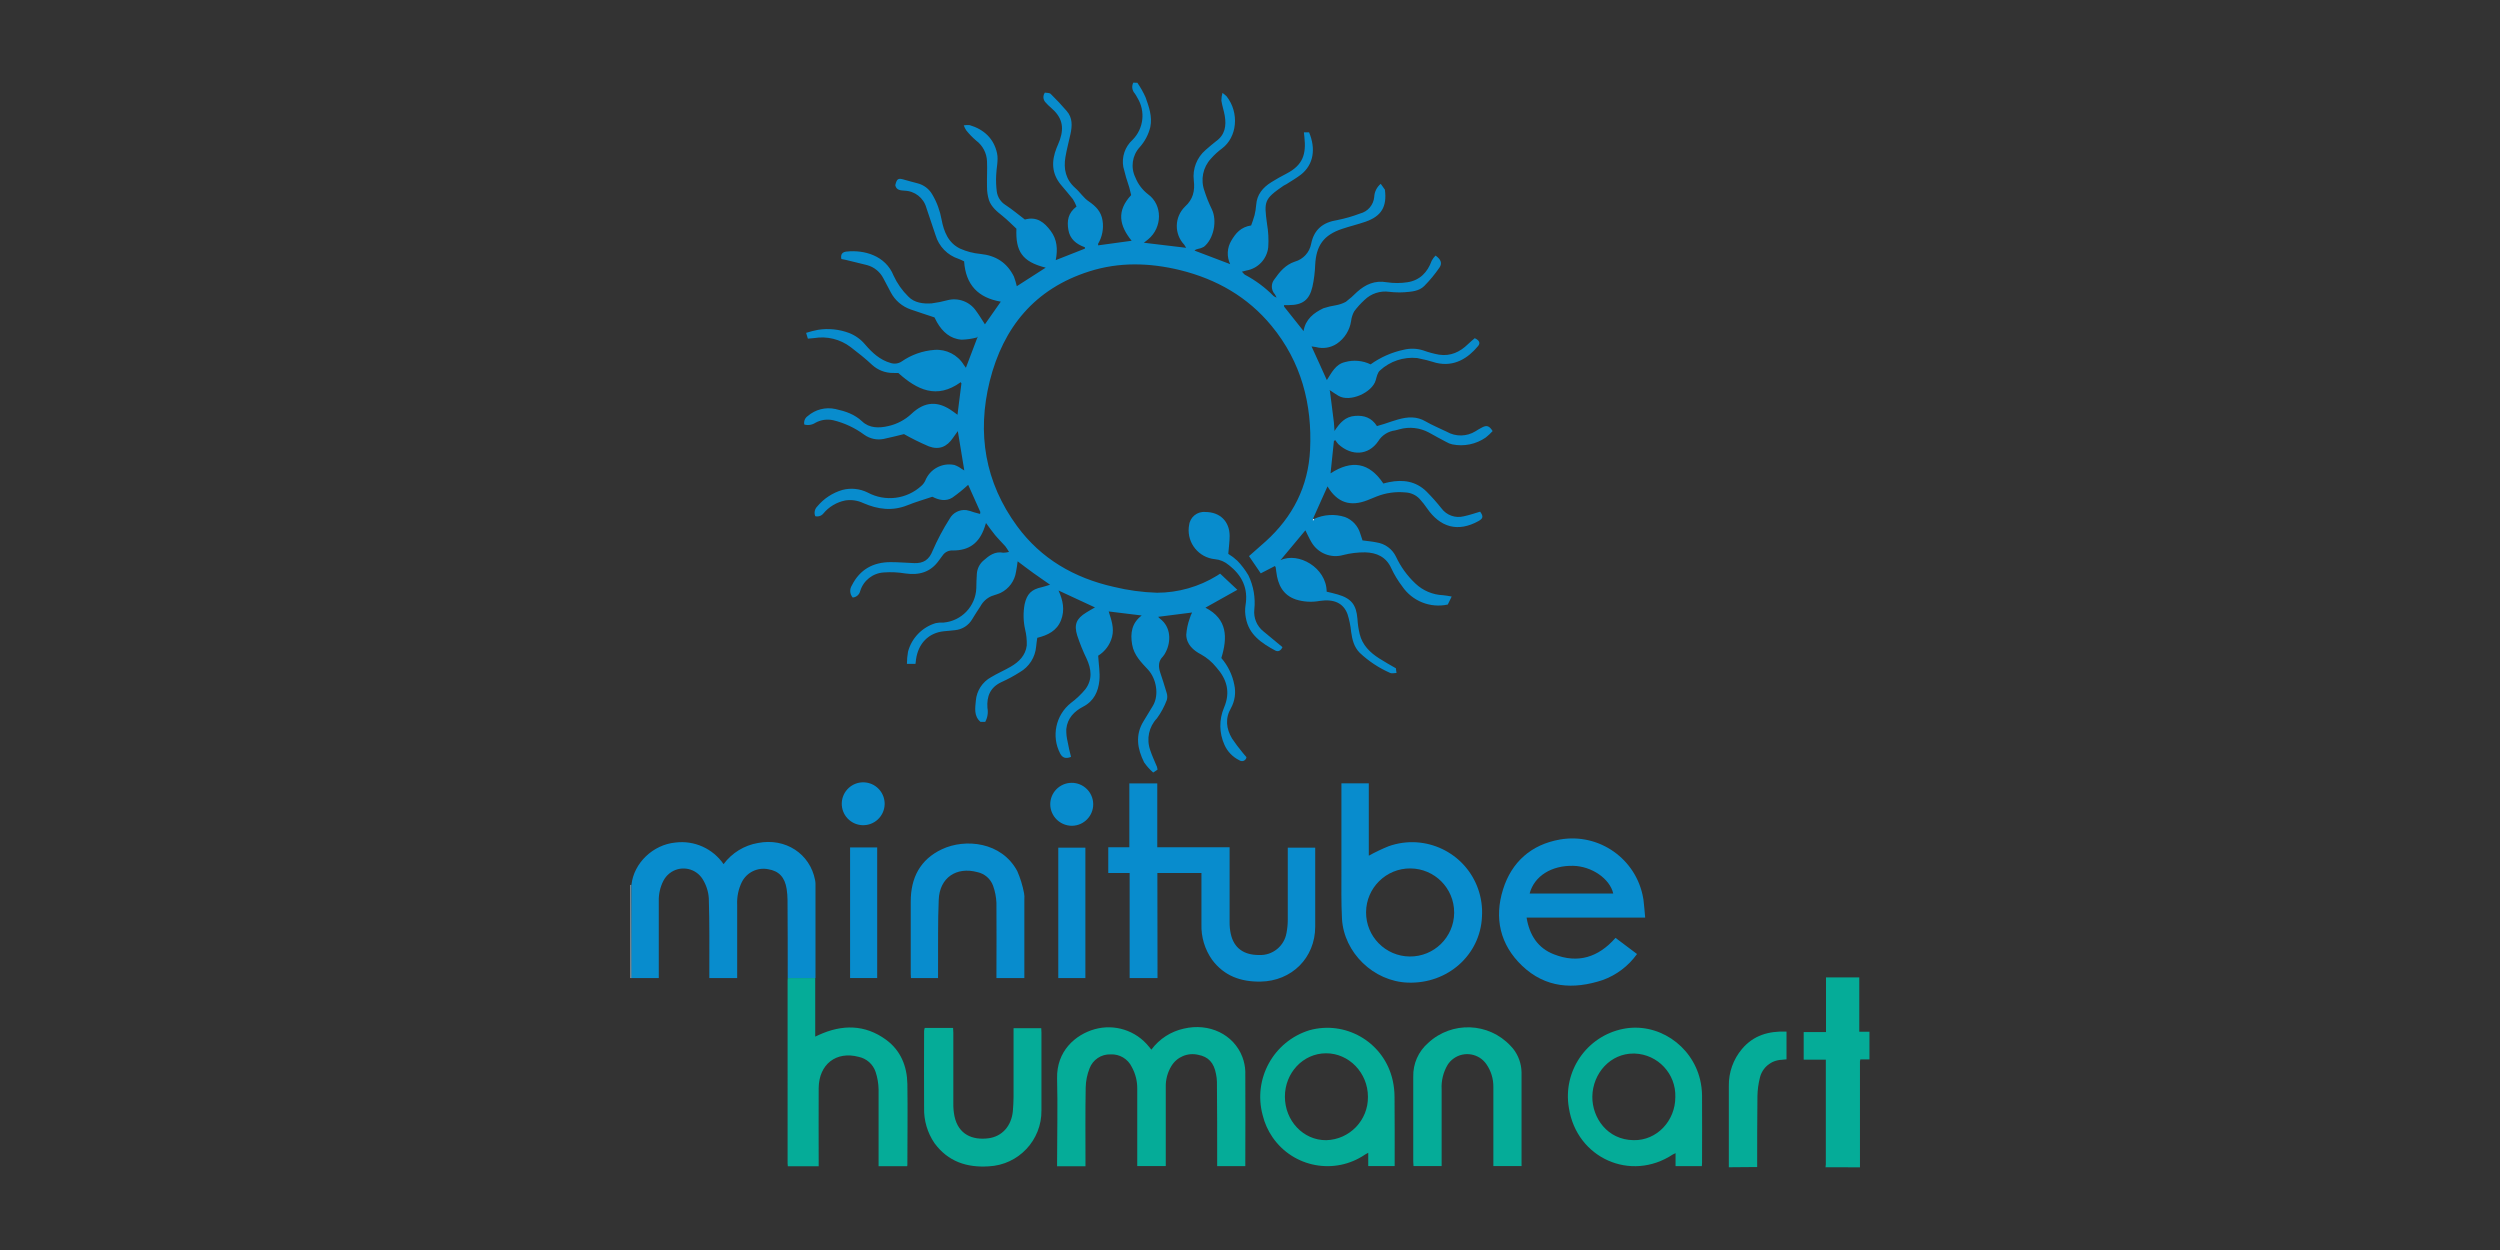 <?xml version="1.0" encoding="iso-8859-1"?>
<!-- Generator: Adobe Illustrator 16.0.3, SVG Export Plug-In . SVG Version: 6.00 Build 0)  -->
<!DOCTYPE svg PUBLIC "-//W3C//DTD SVG 1.1//EN" "http://www.w3.org/Graphics/SVG/1.1/DTD/svg11.dtd">
<svg version="1.1" id="Ebene_19" xmlns="http://www.w3.org/2000/svg" xmlns:xlink="http://www.w3.org/1999/xlink" x="0px" y="0px"
	 width="200px" height="100px" viewBox="0 0 200 100" style="enable-background:new 0 0 200 100;" xml:space="preserve">
<rect x="0" y="0" width="200" height="100" fill="#333333" stroke="none"/>
<g>
	<path style="fill:#088CCD;" d="M90.988,6.621c0.251,0.364,0.47,0.751,0.653,1.154c0.271,0.762,0.556,1.537,0.385,2.383
		c-0.146,0.604-0.44,1.163-0.857,1.626c-0.596,0.657-0.731,1.612-0.341,2.409c0.212,0.537,0.566,1.006,1.024,1.355
		c1.163,0.849,1.145,2.656,0,3.6c-0.086,0.072-0.179,0.138-0.344,0.271l3.385,0.406c-0.046-0.087-0.098-0.171-0.157-0.251
		c-0.812-0.858-0.787-2.208,0.055-3.036c0.651-0.588,0.813-1.261,0.713-2.106c-0.113-0.921,0.243-1.836,0.948-2.438
		c0.271-0.239,0.542-0.467,0.813-0.681c0.74-0.518,0.851-1.244,0.715-2.052c-0.07-0.404-0.211-0.813-0.271-1.209
		c0-0.21,0.03-0.419,0.089-0.621c0.115,0.084,0.223,0.175,0.326,0.271c1.046,1.331,0.843,3.279-0.369,4.18
		c-0.322,0.239-0.619,0.512-0.883,0.813c-0.644,0.695-0.842,1.692-0.515,2.581c0.158,0.501,0.355,0.989,0.587,1.461
		c0.444,0.919,0.16,2.371-0.634,3.008c-0.154,0.087-0.322,0.146-0.496,0.174c-0.098,0.014-0.188,0.059-0.257,0.127l2.856,1.085
		c-0.287-0.604-0.251-1.31,0.093-1.882c0.341-0.576,0.74-1.084,1.585-1.214c0.076-0.22,0.19-0.509,0.271-0.813
		c0.065-0.267,0.109-0.538,0.13-0.813c0.055-0.854,0.542-1.415,1.226-1.841c0.387-0.246,0.794-0.466,1.2-0.678
		c1.31-0.68,1.589-1.545,1.431-2.943c-0.014-0.111-0.026-0.222-0.037-0.36h0.414c0.543,1.304,0.38,2.575-0.666,3.394
		c-0.358,0.271-0.765,0.507-1.149,0.754c-0.078,0.049-0.167,0.081-0.244,0.132c-1.534,1.061-1.553,1.231-1.307,3.036
		c0.108,0.62,0.141,1.251,0.098,1.878c-0.102,0.938-0.811,1.695-1.739,1.859c-0.098,0.022-0.195,0.049-0.366,0.093
		c0.108,0.11,0.168,0.208,0.249,0.252c0.844,0.446,1.615,1.019,2.285,1.699c0.074,0.05,0.155,0.092,0.238,0.125
		c-0.039-0.095-0.087-0.185-0.141-0.271c-0.309-0.338-0.32-0.853-0.025-1.203c0.418-0.604,0.888-1.157,1.627-1.404
		c0.672-0.187,1.178-0.741,1.305-1.428c0.237-1.166,0.965-1.722,2.094-1.897c0.62-0.124,1.229-0.299,1.818-0.523
		c0.625-0.156,1.08-0.692,1.134-1.334c0.019-0.405,0.208-0.784,0.52-1.043c0.117,0.171,0.229,0.32,0.332,0.467
		c0.181,1.354-0.271,2.119-1.542,2.563c-0.621,0.217-1.258,0.365-1.879,0.574c-1.48,0.493-2.076,1.331-2.155,2.887
		c-0.021,0.586-0.093,1.168-0.219,1.74c-0.244,1.068-0.797,1.472-1.897,1.472h-0.38c0.017,0.084,0,0.125,0.028,0.146
		c0.503,0.637,1.01,1.269,1.538,1.933c0.151-0.943,0.813-1.461,1.594-1.83c0.326-0.105,0.659-0.186,0.998-0.238
		c0.274-0.048,0.54-0.14,0.786-0.271c0.319-0.243,0.623-0.509,0.904-0.795c0.676-0.604,1.416-0.935,2.361-0.775
		c0.555,0.086,1.12,0.086,1.676,0c0.983-0.153,1.599-0.793,1.932-1.72c0.082-0.153,0.187-0.292,0.309-0.413
		c0.437,0.31,0.543,0.616,0.317,0.955c-0.364,0.531-0.774,1.029-1.228,1.487c-0.418,0.412-1.024,0.45-1.586,0.493
		c-0.402,0.023-0.806,0.012-1.206-0.035c-0.73-0.103-1.468,0.143-1.991,0.661c-0.3,0.273-0.572,0.575-0.813,0.9
		c-0.132,0.239-0.217,0.501-0.249,0.772c-0.107,0.737-0.521,1.396-1.137,1.816c-0.493,0.328-1.105,0.427-1.677,0.271
		c-0.109-0.021-0.221-0.029-0.351-0.052c0.409,0.905,0.813,1.768,1.223,2.694c0.394-0.604,0.699-1.269,1.458-1.442
		c0.681-0.189,1.407-0.124,2.044,0.183c0.793-0.569,1.695-0.967,2.651-1.169c0.517-0.127,1.06-0.108,1.566,0.055
		c0.411,0.149,0.833,0.264,1.263,0.341c0.911,0.136,1.664-0.211,2.31-0.843c0.176-0.173,0.368-0.327,0.542-0.477
		c0.379,0.179,0.469,0.391,0.255,0.642c-0.786,0.944-1.881,1.673-3.329,1.334c-0.503-0.16-1.015-0.289-1.533-0.388
		c-1.092-0.108-2.178,0.255-2.982,1c-0.191,0.166-0.257,0.505-0.336,0.778c-0.271,0.98-2.07,1.792-2.981,1.241
		c-0.22-0.13-0.429-0.271-0.634-0.412l-0.093-0.024l0.049,0.073c0.103,0.832,0.206,1.664,0.315,2.493
		c0.021,0.188,0.026,0.38,0.05,0.684c0.43-0.667,0.871-1.142,1.627-1.204c0.757-0.062,1.337,0.149,1.768,0.813
		c0.211-0.063,0.406-0.116,0.602-0.179c0.36-0.116,0.716-0.249,1.084-0.35c0.763-0.214,1.499-0.271,2.229,0.168
		c0.542,0.314,1.113,0.542,1.666,0.813c0.717,0.412,1.6,0.397,2.302-0.037c0.175-0.114,0.356-0.22,0.542-0.314
		c0.36-0.188,0.563-0.119,0.829,0.298c-0.171,0.19-0.359,0.365-0.561,0.523c-0.778,0.536-1.741,0.731-2.667,0.542
		c-0.168-0.037-0.328-0.101-0.475-0.189c-0.466-0.247-0.933-0.496-1.393-0.757c-0.718-0.387-1.557-0.482-2.343-0.266
		c-0.124,0.027-0.241,0.076-0.365,0.095c-0.562,0.07-1.06,0.392-1.355,0.873c-0.778,1.134-2.122,1.192-3.171,0.239
		c-0.096-0.101-0.181-0.212-0.252-0.331l-0.114,0.054c-0.084,0.835-0.168,1.67-0.271,2.6c1.696-1.101,3.098-0.878,4.225,0.813
		c0.137-0.033,0.298-0.082,0.462-0.111c1.11-0.226,2.142-0.076,2.981,0.743c0.427,0.428,0.83,0.881,1.205,1.354
		c0.41,0.554,1.113,0.806,1.781,0.637c0.444-0.092,0.881-0.243,1.314-0.371c0.271,0.374,0.244,0.542-0.131,0.751
		c-1.663,0.921-3.064,0.49-4.103-1c-0.179-0.263-0.374-0.513-0.586-0.749c-0.3-0.329-0.72-0.524-1.165-0.542
		c-0.781-0.076-1.569,0.036-2.298,0.326c-0.244,0.105-0.491,0.2-0.735,0.298c-1.38,0.542-2.418,0.189-3.193-1.108
		c-0.384,0.864-0.764,1.704-1.141,2.545c-0.016,0.041-0.027,0.081-0.041,0.122l0.049,0.026l0.052-0.086
		c0.779-0.361,1.666-0.417,2.483-0.154c0.592,0.227,1.043,0.719,1.22,1.328c0.064,0.181,0.119,0.368,0.178,0.542
		c0.386,0.054,0.769,0.083,1.134,0.162c0.672,0.101,1.251,0.528,1.545,1.142c0.376,0.806,0.901,1.531,1.548,2.141
		c0.597,0.57,1.381,0.903,2.205,0.938c0.236,0.024,0.473,0.062,0.702,0.108l-0.312,0.639c-1.396,0.306-2.839-0.269-3.643-1.452
		c-0.343-0.449-0.636-0.934-0.875-1.444c-0.415-0.928-1.188-1.258-2.101-1.279c-0.586-0.004-1.17,0.067-1.737,0.211
		c-0.982,0.287-2.034-0.134-2.548-1.02c-0.177-0.292-0.314-0.609-0.488-0.953l-1.997,2.393c1.431-0.688,3.687,0.594,3.699,2.516
		c0.293,0.073,0.594,0.136,0.89,0.225c1.084,0.314,1.482,0.828,1.572,1.942c0.023,0.414,0.084,0.825,0.181,1.228
		c0.217,0.878,0.813,1.466,1.559,1.943c0.421,0.271,0.865,0.515,1.339,0.791c0,0.079,0.024,0.188,0.047,0.374
		c-0.193,0-0.374,0.06-0.502,0c-0.899-0.394-1.725-0.939-2.439-1.612c-0.467-0.472-0.602-1.06-0.69-1.687
		c-0.046-0.477-0.143-0.948-0.288-1.405c-0.328-0.891-1.084-1.227-2.217-1.062c-0.637,0.119-1.293,0.081-1.911-0.111
		c-1.054-0.36-1.45-1.198-1.572-2.226c-0.013-0.116-0.027-0.228-0.046-0.341c-0.014-0.042-0.034-0.08-0.059-0.114l-1.137,0.588
		l-0.94-1.379c0.453-0.398,0.889-0.781,1.32-1.166c2.182-1.965,3.424-4.412,3.566-7.337c0.18-3.659-0.716-7.047-3.078-9.912
		c-1.914-2.331-4.419-3.748-7.318-4.464c-2.439-0.594-4.879-0.664-7.28,0.105c-4.343,1.386-6.868,4.456-7.952,8.776
		c-1.03,4.171-0.382,8.099,2.192,11.604c1.919,2.618,4.583,4.142,7.711,4.849c1.14,0.279,2.305,0.438,3.477,0.475
		c1.701-0.003,3.366-0.478,4.812-1.371c0.07-0.041,0.135-0.09,0.241-0.158l1.377,1.293l-2.554,1.431
		c1.784,0.913,1.77,2.409,1.274,4.029c0.528,0.611,0.886,1.351,1.038,2.144c0.139,0.635,0.042,1.299-0.271,1.868
		c-0.474,0.813-0.376,1.646,0.089,2.425c0.263,0.391,0.545,0.768,0.846,1.129c0.098,0.128,0.206,0.24,0.307,0.362
		c-0.022,0.196-0.2,0.338-0.396,0.315c-0.001,0-0.001-0.001-0.002-0.001c-0.063-0.006-0.123-0.029-0.174-0.067
		c-0.532-0.258-0.955-0.699-1.192-1.241c-0.422-0.938-0.435-2.008-0.035-2.955c0.542-1.258,0.23-2.298-0.624-3.252
		c-0.331-0.41-0.738-0.753-1.198-1.011c-0.634-0.325-1.174-0.813-1.195-1.572c0.03-0.443,0.121-0.879,0.271-1.297
		c0.05-0.169,0.116-0.333,0.195-0.491l-2.711,0.345c0.042,0.054,0.089,0.103,0.142,0.146c0.905,0.683,0.889,1.863,0.458,2.682
		c-0.058,0.125-0.133,0.242-0.222,0.347c-0.371,0.366-0.369,0.789-0.229,1.242c0.176,0.542,0.364,1.084,0.521,1.643
		c0.067,0.19,0.076,0.397,0.021,0.593c-0.196,0.523-0.462,1.018-0.792,1.47c-0.642,0.674-0.852,1.65-0.542,2.529
		c0.146,0.457,0.361,0.894,0.542,1.341c0.023,0.077,0.038,0.155,0.046,0.236l-0.344,0.229c-0.275-0.239-0.519-0.513-0.727-0.813
		c-0.542-1.084-0.731-2.195-0.038-3.307c0.255-0.408,0.505-0.821,0.751-1.238c0.496-0.853,0.271-2.145-0.398-2.871
		c-0.542-0.585-1.127-1.152-1.273-2.009c-0.158-0.913-0.033-1.717,0.764-2.327c-0.878-0.105-1.734-0.208-2.64-0.322
		c0.214,0.678,0.45,1.323,0.271,2.026c-0.16,0.63-0.559,1.172-1.112,1.513c0.041,0.716,0.16,1.355,0.095,2.003
		c-0.092,0.862-0.431,1.627-1.291,2.071c-0.718,0.373-1.271,0.932-1.355,1.8c-0.009,0.342,0.027,0.684,0.108,1.015
		c0.07,0.415,0.173,0.813,0.271,1.207c-0.431,0.176-0.694,0.068-0.87-0.271c-0.716-1.377-0.358-3.069,0.854-4.039
		c0.434-0.321,0.827-0.694,1.171-1.111c0.569-0.77,0.48-1.604,0.089-2.439c-0.29-0.599-0.54-1.217-0.748-1.849
		c-0.271-0.868-0.07-1.354,0.708-1.831c0.222-0.141,0.453-0.271,0.712-0.417l-2.917-1.354c0.364,0.795,0.516,1.574,0.198,2.382
		c-0.336,0.85-1.06,1.196-1.897,1.403c-0.032,0.232-0.073,0.466-0.092,0.704c-0.072,0.854-0.56,1.618-1.304,2.044
		c-0.465,0.297-0.952,0.561-1.456,0.788c-0.908,0.414-1.206,1.142-1.135,2.076c0.07,0.38,0.008,0.773-0.177,1.111h-0.382
		c-0.542-0.472-0.423-1.106-0.369-1.702c0.066-0.784,0.52-1.485,1.209-1.867c0.51-0.309,1.06-0.542,1.578-0.843
		c0.664-0.38,1.19-0.911,1.285-1.696c0.016-0.437-0.029-0.872-0.133-1.296c-0.147-0.662-0.159-1.348-0.035-2.016
		c0.182-0.813,0.542-1.179,1.374-1.354c0.195-0.041,0.385-0.116,0.659-0.197c-0.499-0.351-0.921-0.638-1.333-0.933
		c-0.412-0.296-0.813-0.603-1.26-0.94c-0.046,0.313-0.073,0.582-0.13,0.84c-0.108,0.731-0.57,1.362-1.235,1.686
		c-0.226,0.106-0.475,0.166-0.71,0.252c-0.384,0.16-0.7,0.448-0.897,0.813c-0.225,0.347-0.458,0.691-0.667,1.047
		c-0.291,0.495-0.802,0.819-1.374,0.871c-0.295,0.04-0.597,0.055-0.892,0.087c-1.223,0.127-2.055,0.979-2.228,2.276
		c0,0.09-0.025,0.182-0.041,0.331h-0.684c0.001-0.328,0.031-0.655,0.089-0.979c0.294-1.092,1.132-1.953,2.214-2.278
		c0.201-0.043,0.408-0.058,0.613-0.043c1.447-0.119,2.579-1.3,2.634-2.751c0-0.38,0.022-0.759,0.043-1.138
		c0.023-0.421,0.219-0.813,0.542-1.084c0.444-0.394,0.913-0.746,1.572-0.616c0.155-0.003,0.31-0.024,0.46-0.062
		c-0.09-0.159-0.191-0.313-0.3-0.458c-0.271-0.305-0.559-0.583-0.813-0.89c-0.255-0.306-0.469-0.623-0.729-0.968
		c-0.043,0.131-0.082,0.25-0.122,0.374c-0.429,1.236-1.231,1.835-2.538,1.824c-0.323-0.021-0.635,0.133-0.813,0.404
		c-0.095,0.133-0.195,0.255-0.288,0.388c-0.667,0.948-1.585,1.206-2.694,1.046c-0.565-0.095-1.139-0.122-1.71-0.081
		c-0.882,0.048-1.64,0.643-1.897,1.487c-0.065,0.287-0.309,0.499-0.602,0.521c-0.235-0.273-0.262-0.67-0.065-0.973
		c0.64-1.277,1.705-1.857,3.101-1.859c0.631,0,1.263,0.057,1.897,0.079c0.718,0.021,1.171-0.25,1.461-0.987
		c0.385-0.885,0.838-1.738,1.355-2.553c0.261-0.484,0.789-0.761,1.336-0.702c0.212,0.038,0.419,0.098,0.621,0.176
		c0.157,0.046,0.317,0.084,0.485,0.131c0-0.096,0.033-0.136,0.019-0.16c-0.325-0.732-0.656-1.461-0.97-2.169
		c-0.403,0.374-0.832,0.72-1.282,1.035c-0.507,0.307-1.067,0.19-1.583-0.081c-0.675,0.228-1.354,0.42-1.997,0.681
		c-1.206,0.485-2.363,0.333-3.524-0.171c-0.448-0.214-0.95-0.289-1.442-0.214c-0.693,0.136-1.318,0.509-1.767,1.055
		c-0.156,0.187-0.407,0.266-0.642,0.203c-0.106-0.268-0.043-0.572,0.16-0.775c0.525-0.634,1.229-1.096,2.019-1.325
		c0.677-0.176,1.395-0.101,2.02,0.211c1.402,0.754,3.127,0.536,4.298-0.542c0.128-0.113,0.232-0.252,0.304-0.406
		c0.368-0.929,1.349-1.46,2.328-1.261c0.208,0.073,0.404,0.177,0.58,0.31l0.216,0.13c-0.173-1.058-0.341-2.065-0.518-3.149
		l-0.385,0.542c-0.488,0.721-1.114,0.986-1.935,0.68c-0.68-0.29-1.343-0.618-1.987-0.98c-0.488,0.116-1.06,0.271-1.643,0.39
		c-0.535,0.101-1.087-0.021-1.531-0.336c-0.741-0.55-1.583-0.944-2.48-1.163c-0.487-0.109-0.997-0.037-1.434,0.204
		c-0.261,0.172-0.584,0.222-0.886,0.138c-0.054-0.259,0.053-0.525,0.271-0.675c0.608-0.529,1.43-0.739,2.217-0.566
		c0.797,0.177,1.523,0.409,2.146,0.997c0.572,0.543,1.355,0.543,2.093,0.366c0.687-0.154,1.321-0.488,1.837-0.968
		c1.068-1.016,2.133-1.067,3.32-0.206l0.371,0.271c0.109-0.859,0.212-1.684,0.315-2.51c-0.021-0.03-0.04-0.063-0.057-0.095
		c-1.924,1.388-3.497,0.606-4.993-0.737H71.43c-0.613-0.001-1.203-0.229-1.656-0.643c-0.542-0.51-1.132-0.974-1.724-1.428
		c-0.838-0.634-1.9-0.893-2.935-0.717c-0.146,0.017-0.292,0.025-0.485,0.044c-0.038-0.133-0.073-0.252-0.142-0.464
		c0.313-0.1,0.63-0.182,0.952-0.243c0.834-0.131,1.687-0.045,2.478,0.249c0.505,0.195,0.952,0.516,1.298,0.933
		c0.561,0.65,1.177,1.23,2.041,1.472c0.292,0.095,0.613,0.053,0.87-0.117c0.778-0.542,1.688-0.864,2.634-0.932
		c0.945-0.069,1.85,0.396,2.345,1.203c0.041,0.064,0.09,0.122,0.165,0.228l0.906-2.385l0.051-0.119L78.146,27
		c-0.396,0.105-0.804,0.164-1.214,0.174c-0.911-0.063-1.526-0.623-1.97-1.388c-0.082-0.141-0.146-0.287-0.204-0.394
		c-0.651-0.217-1.271-0.414-1.897-0.634c-0.683-0.233-1.251-0.718-1.591-1.355c-0.204-0.374-0.39-0.756-0.596-1.127
		c-0.264-0.522-0.735-0.909-1.298-1.065c-0.578-0.157-1.157-0.271-1.74-0.426c-0.108-0.026-0.219-0.04-0.325-0.063
		c-0.084-0.374,0.079-0.561,0.407-0.596c1.428-0.155,3.125,0.327,3.765,1.916c0.289,0.63,0.691,1.202,1.187,1.686
		c0.477,0.501,1.19,0.588,1.865,0.542c0.421-0.054,0.837-0.138,1.247-0.249c0.875-0.234,1.801,0.11,2.31,0.859
		c0.25,0.336,0.463,0.702,0.702,1.067l1.271-1.815c-1.821-0.309-2.811-1.355-2.935-3.223c-0.143-0.073-0.29-0.14-0.439-0.198
		c-0.892-0.288-1.583-0.998-1.846-1.896c-0.238-0.732-0.493-1.456-0.735-2.188c-0.216-0.794-0.928-1.352-1.751-1.372
		c-0.292-0.027-0.65-0.019-0.737-0.439c0.136-0.541,0.228-0.591,0.77-0.425c0.328,0.103,0.667,0.176,1,0.271
		c0.509,0.125,0.943,0.455,1.2,0.912c0.362,0.616,0.61,1.292,0.735,1.995c0.184,0.971,0.542,1.868,1.479,2.32
		c0.515,0.23,1.064,0.374,1.626,0.426c1.244,0.127,2.142,0.704,2.687,1.824c0.091,0.248,0.166,0.501,0.225,0.759l2.314-1.485
		c-1.897-0.472-2.417-1.317-2.344-3.117c-0.341-0.314-0.708-0.696-1.114-1.021s-0.897-0.71-1.084-1.269
		c-0.103-0.336-0.155-0.685-0.154-1.035c-0.019-0.687,0.029-1.377,0-2.063c-0.023-0.655-0.342-1.266-0.868-1.659
		c-0.287-0.246-0.552-0.518-0.789-0.813c-0.084-0.126-0.152-0.263-0.203-0.406c0.156-0.028,0.316-0.034,0.474-0.019
		c1.149,0.344,1.941,1.084,2.19,2.258c0.12,0.563-0.059,1.187-0.073,1.783c-0.02,0.425-0.002,0.85,0.051,1.271
		c0.062,0.448,0.322,0.847,0.708,1.084c0.542,0.354,1.027,0.77,1.54,1.157c0.965-0.271,1.564,0.233,2.07,0.916
		c0.507,0.683,0.569,1.456,0.398,2.331l2.333-0.919v-0.111c-0.683-0.241-1.198-0.652-1.322-1.385s-0.029-1.355,0.653-1.873
		c-0.079-0.204-0.177-0.401-0.292-0.588c-0.309-0.398-0.648-0.772-0.971-1.166c-0.735-0.896-0.75-1.881-0.339-2.919
		c0.089-0.222,0.192-0.441,0.271-0.669c0.361-1.06,0.146-1.824-0.71-2.559c-0.158-0.132-0.306-0.276-0.441-0.431
		c-0.204-0.214-0.225-0.544-0.049-0.781c0.144,0.032,0.371,0,0.477,0.119c0.444,0.431,0.868,0.889,1.269,1.355
		c0.474,0.542,0.439,1.185,0.301,1.832c-0.138,0.647-0.301,1.228-0.406,1.852c-0.16,0.946,0.021,1.794,0.786,2.472
		c0.388,0.339,0.678,0.813,1.098,1.084c0.561,0.385,0.976,0.813,1.084,1.51c0.105,0.646-0.019,1.308-0.353,1.87
		c-0.006,0.042-0.006,0.085,0,0.127l2.683-0.368c-0.978-1.203-1.23-2.377-0.038-3.653c-0.038-0.151-0.087-0.383-0.149-0.607
		c-0.187-0.54-0.347-1.089-0.479-1.646c-0.144-0.802,0.136-1.621,0.74-2.168c0.889-0.896,1.05-2.286,0.387-3.36
		c-0.062-0.125-0.133-0.243-0.214-0.355c-0.212-0.235-0.259-0.576-0.116-0.859L90.988,6.621z"/>
	<path style="fill:#05AC98;" d="M146.042,93.381c0.013-0.079,0.021-0.158,0.024-0.237v-8.123c0.004-0.083,0.004-0.165,0-0.248
		h-1.771v-2.205h1.786v-4.378h2.662v4.351h0.813v2.209h-0.726c-0.017,0.053-0.028,0.107-0.033,0.162v8.474L146.042,93.381z"/>
	<path style="fill:#05AC98;" d="M138.307,93.381v-6.504c-0.019-1.08,0.354-2.131,1.051-2.958c0.925-1.098,2.139-1.444,3.563-1.392
		v2.222c-0.114,0-0.251,0.027-0.383,0.036c-0.846,0.029-1.564,0.626-1.751,1.451c-0.118,0.479-0.185,0.97-0.192,1.461
		c-0.027,1.897-0.017,3.776-0.022,5.666L138.307,93.381z"/>
	<path style="fill:#C5E0F3;" d="M50.517,78.244h-0.073v-7.449c0.018-0.005,0.037-0.005,0.054,0v0.451
		C50.51,73.577,50.517,75.909,50.517,78.244z"/>
	<path style="fill:#088CCD;" d="M92.601,78.244h-2.23v-8.402h-1.71v-2.063h1.686v-5.106h2.234v5.106h5.787v5.976
		c-0.004,0.322,0.027,0.644,0.094,0.958c0.25,1.122,1.027,1.694,2.271,1.688c1.072,0.047,2.011-0.713,2.188-1.771
		c0.066-0.339,0.1-0.684,0.101-1.029v-5.789h2.195v6.312c0,2.505-1.879,4.367-4.382,4.404c-1.569,0.021-2.896-0.449-3.861-1.737
		c-0.589-0.832-0.892-1.834-0.858-2.854v-4.096H92.59L92.601,78.244z"/>
	<path style="fill:#05AC98;" d="M92.11,83.972c0.632-0.857,1.554-1.454,2.594-1.682c2.027-0.479,3.996,0.459,4.686,2.269
		c0.139,0.366,0.218,0.751,0.234,1.142c0.019,2.476,0,4.948,0,7.427c0,0.058,0,0.111,0,0.162h-2.25v-0.388
		c0-2.119,0-4.236-0.02-6.355c-0.005-0.207-0.029-0.413-0.071-0.615c-0.17-0.922-0.612-1.394-1.436-1.548
		c-0.835-0.194-1.701,0.173-2.141,0.908c-0.306,0.506-0.461,1.087-0.445,1.678v6.318h-2.282v-6.196
		c0.007-0.602-0.141-1.194-0.43-1.721c-0.31-0.656-0.986-1.06-1.71-1.02c-0.741-0.025-1.415,0.426-1.675,1.119
		c-0.193,0.49-0.298,1.011-0.309,1.537c-0.036,1.968-0.017,3.938-0.017,5.906v0.388h-2.271v-0.377c0-2.209,0.057-4.422,0-6.631
		c-0.058-2.208,1.463-3.522,3.006-3.956c1.593-0.446,3.3,0.101,4.337,1.391L92.11,83.972z"/>
	<path style="fill:#088CCD;" d="M50.517,78.244v-7.456c0.182-1.745,1.727-3.218,3.523-3.386c1.504-0.185,2.986,0.481,3.846,1.729
		c0.664-0.897,1.649-1.503,2.748-1.692c2.188-0.431,4.174,0.849,4.575,2.982c0.018,0.089,0.028,0.18,0.03,0.271v7.552h-2.221
		c0-2.081,0-4.163-0.016-6.234c-0.002-0.299-0.025-0.597-0.07-0.891c-0.146-0.943-0.621-1.442-1.475-1.581
		c-0.853-0.171-1.715,0.249-2.109,1.025c-0.274,0.561-0.403,1.181-0.374,1.805v5.876h-2.228v-0.406c0-1.992,0.021-3.985-0.041-5.963
		c-0.033-0.549-0.204-1.08-0.496-1.546c-0.528-0.845-1.641-1.104-2.486-0.576c-0.281,0.176-0.509,0.425-0.658,0.721
		c-0.254,0.504-0.379,1.063-0.363,1.626v6.145H50.517z"/>
	<path style="fill:#088CCD;" d="M107.315,62.667h2.189v5.79c0.516-0.288,1.048-0.542,1.595-0.762c2.92-1.03,6.12,0.501,7.15,3.42
		c0.251,0.712,0.356,1.467,0.309,2.221c-0.134,3.063-2.754,5.391-5.934,5.273c-2.731-0.095-5.12-2.391-5.267-5.125
		c-0.067-1.295-0.04-2.6-0.043-3.897V62.667z M112.839,69.474c-1.945-0.017-3.536,1.548-3.553,3.493
		c-0.017,1.946,1.548,3.536,3.494,3.553s3.537-1.547,3.553-3.493c0-0.001,0-0.002,0-0.003v-0.026c0-1.936-1.562-3.509-3.496-3.523
		H112.839z"/>
	<path style="fill:#088CCD;" d="M131.614,73.408h-9.487c0.229,1.394,0.893,2.439,2.196,2.941c1.924,0.753,3.551,0.235,4.919-1.32
		l1.719,1.293c-0.686,0.96-1.648,1.688-2.759,2.087c-2.339,0.77-4.567,0.631-6.432-1.146c-1.772-1.688-2.244-3.827-1.526-6.114
		c0.688-2.195,2.256-3.586,4.556-3.989c3.135-0.543,6.115,1.561,6.656,4.694c0,0.001,0,0.003,0,0.004
		c0,0.044,0.014,0.085,0.022,0.128C131.538,72.438,131.563,72.896,131.614,73.408z M122.371,71.481h6.688
		c-0.271-1.189-1.724-2.182-3.202-2.215C124.117,69.225,122.74,70.088,122.371,71.481z"/>
	<path style="fill:#05AC98;" d="M63.019,78.244h2.199v4.684l0.29-0.133c1.864-0.851,3.688-0.849,5.38,0.387
		c1.173,0.862,1.678,2.12,1.702,3.543c0.033,2.142,0,4.279,0,6.421c0.002,0.051-0.003,0.103-0.017,0.151h-2.287v-6.155
		c-0.01-0.47-0.089-0.936-0.236-1.382c-0.203-0.616-0.72-1.078-1.355-1.212c-1.8-0.479-3.185,0.594-3.201,2.5
		c-0.013,1.956,0,3.913,0,5.867v0.386h-2.469c0-0.082-0.017-0.155-0.017-0.234V78.431C63.012,78.366,63.017,78.306,63.019,78.244z"
		/>
	<path style="fill:#05AC98;" d="M111.573,93.287h-2.113v-1.065c-0.114,0.062-0.186,0.095-0.249,0.138
		c-2.432,1.664-5.752,1.042-7.415-1.389c-0.364-0.533-0.63-1.128-0.782-1.755c-0.788-2.905,0.867-5.911,3.744-6.798
		c2.852-0.787,5.803,0.889,6.589,3.74c0,0.002,0.001,0.004,0.002,0.006c0.027,0.098,0.052,0.191,0.072,0.289
		c0.093,0.428,0.14,0.862,0.142,1.299C111.581,89.573,111.573,91.411,111.573,93.287z M102.792,87.73
		c0,1.938,1.478,3.499,3.304,3.485c1.875-0.049,3.362-1.594,3.339-3.47c0-1.916-1.517-3.49-3.357-3.482
		C104.237,84.272,102.792,85.834,102.792,87.73z"/>
	<path style="fill:#05AC98;" d="M136.148,93.289h-2.103v-1.036c-0.075,0.03-0.147,0.064-0.218,0.104
		c-3.368,2.225-7.687,0.295-8.313-3.708c-0.514-2.942,1.413-5.756,4.342-6.34c2.729-0.542,5.483,1.273,6.153,4.066
		c0.098,0.413,0.149,0.837,0.155,1.263c0.013,1.794,0,3.586,0,5.383C136.166,93.11,136.16,93.2,136.148,93.289z M134.026,87.766
		c0.062-1.859-1.394-3.417-3.252-3.482h-0.081c-1.838-0.017-3.274,1.551-3.307,3.447c-0.014,1.681,1.189,3.459,3.301,3.482
		C132.547,91.253,134.026,89.671,134.026,87.766z"/>
	<path style="fill:#05AC98;" d="M73.978,82.236h2.269c0,0.136,0.019,0.271,0.019,0.38v5.691c-0.004,0.333,0.027,0.666,0.092,0.992
		c0.314,1.472,1.444,1.925,2.71,1.765c1.106-0.139,1.846-0.992,1.96-2.168c0.032-0.378,0.054-0.76,0.057-1.139v-5.502h2.215
		c0,0.116,0.016,0.235,0.016,0.354v6.218c0.03,2.386-1.834,4.366-4.217,4.48c-1.746,0.113-3.252-0.375-4.337-1.849
		c-0.57-0.833-0.862-1.826-0.834-2.835c-0.017-2.053,0-4.102,0-6.15C73.934,82.394,73.951,82.313,73.978,82.236z"/>
	<path style="fill:#05AC98;" d="M121.727,93.287h-2.258v-6.315c0.012-0.661-0.187-1.309-0.566-1.849
		c-0.592-0.841-1.754-1.046-2.596-0.455c-0.198,0.139-0.366,0.313-0.496,0.518c-0.349,0.588-0.516,1.266-0.48,1.948v6.153h-2.25
		c0-0.125-0.021-0.249-0.021-0.369v-6.776c-0.028-1.037,0.41-2.032,1.197-2.71c1.889-1.755,4.842-1.646,6.596,0.243
		c0.002,0,0.003,0.002,0.004,0.004l0.182,0.203c0.431,0.539,0.672,1.206,0.684,1.897c0,2.439,0,4.878,0,7.317
		C121.727,93.15,121.727,93.225,121.727,93.287z"/>
	<path style="fill:#088CCD;" d="M75.043,78.244h-2.168c0-0.108-0.016-0.214-0.016-0.325v-5.8c0-1.897,0.753-3.361,2.501-4.183
		c1.856-0.87,4.762-0.597,6.022,1.753c0.247,0.565,0.429,1.156,0.542,1.763c0.03,0.158,0.039,0.319,0.024,0.479v6.313h-2.233v-0.355
		c0-1.897,0.019-3.774,0-5.659c-0.02-0.47-0.111-0.935-0.271-1.377c-0.204-0.554-0.678-0.963-1.255-1.084
		c-1.688-0.453-3.017,0.453-3.09,2.2c-0.079,1.83-0.041,3.659-0.054,5.487L75.043,78.244z"/>
	<path style="fill:#088CCD;" d="M68.007,67.795h2.168v10.449h-2.168V67.795z"/>
	<path style="fill:#088CCD;" d="M86.831,67.813v10.431h-2.168V67.813H86.831z"/>
	<path style="fill:#088CCD;" d="M102.598,51.771c-0.12,0.258-0.317,0.406-0.578,0.271c-1.084-0.586-2.109-1.258-2.35-2.604
		c-0.068-0.328-0.079-0.665-0.031-0.995c0.234-1.376-0.27-2.417-1.354-3.252c-0.313-0.264-0.701-0.424-1.109-0.458
		c-1.276-0.133-2.205-1.274-2.073-2.551c0.005-0.054,0.014-0.106,0.024-0.16c0.07-0.651,0.651-1.125,1.303-1.062
		c1.166,0,1.938,0.75,1.941,1.913c0,0.452-0.067,0.911-0.108,1.437c0.257,0.155,0.497,0.337,0.716,0.542
		c0.35,0.358,0.652,0.759,0.902,1.192c0.403,0.843,0.564,1.781,0.466,2.71c-0.076,0.676,0.203,1.344,0.737,1.764L102.598,51.771z"/>
	<path style="fill:#088CCD;" d="M70.771,64.367c-0.036,0.946-0.833,1.685-1.779,1.648c-0.947-0.035-1.686-0.832-1.65-1.779
		c0.036-0.946,0.833-1.686,1.779-1.648c0.896,0.033,1.615,0.752,1.65,1.648C70.771,64.279,70.771,64.323,70.771,64.367z"/>
	<path style="fill:#088CCD;" d="M84.02,64.367c-0.012-0.949,0.748-1.729,1.697-1.741c0.949-0.012,1.728,0.749,1.74,1.697
		c0.012,0.95-0.748,1.728-1.697,1.74c-0.001,0-0.002,0-0.002,0h0C84.813,66.065,84.04,65.311,84.02,64.367z"/>
	<path style="fill:#FFFFFF;" d="M105.123,41.558l-0.055,0.087l-0.046-0.03c0-0.04,0.024-0.081,0.038-0.121L105.123,41.558z"/>
</g>
</svg>
